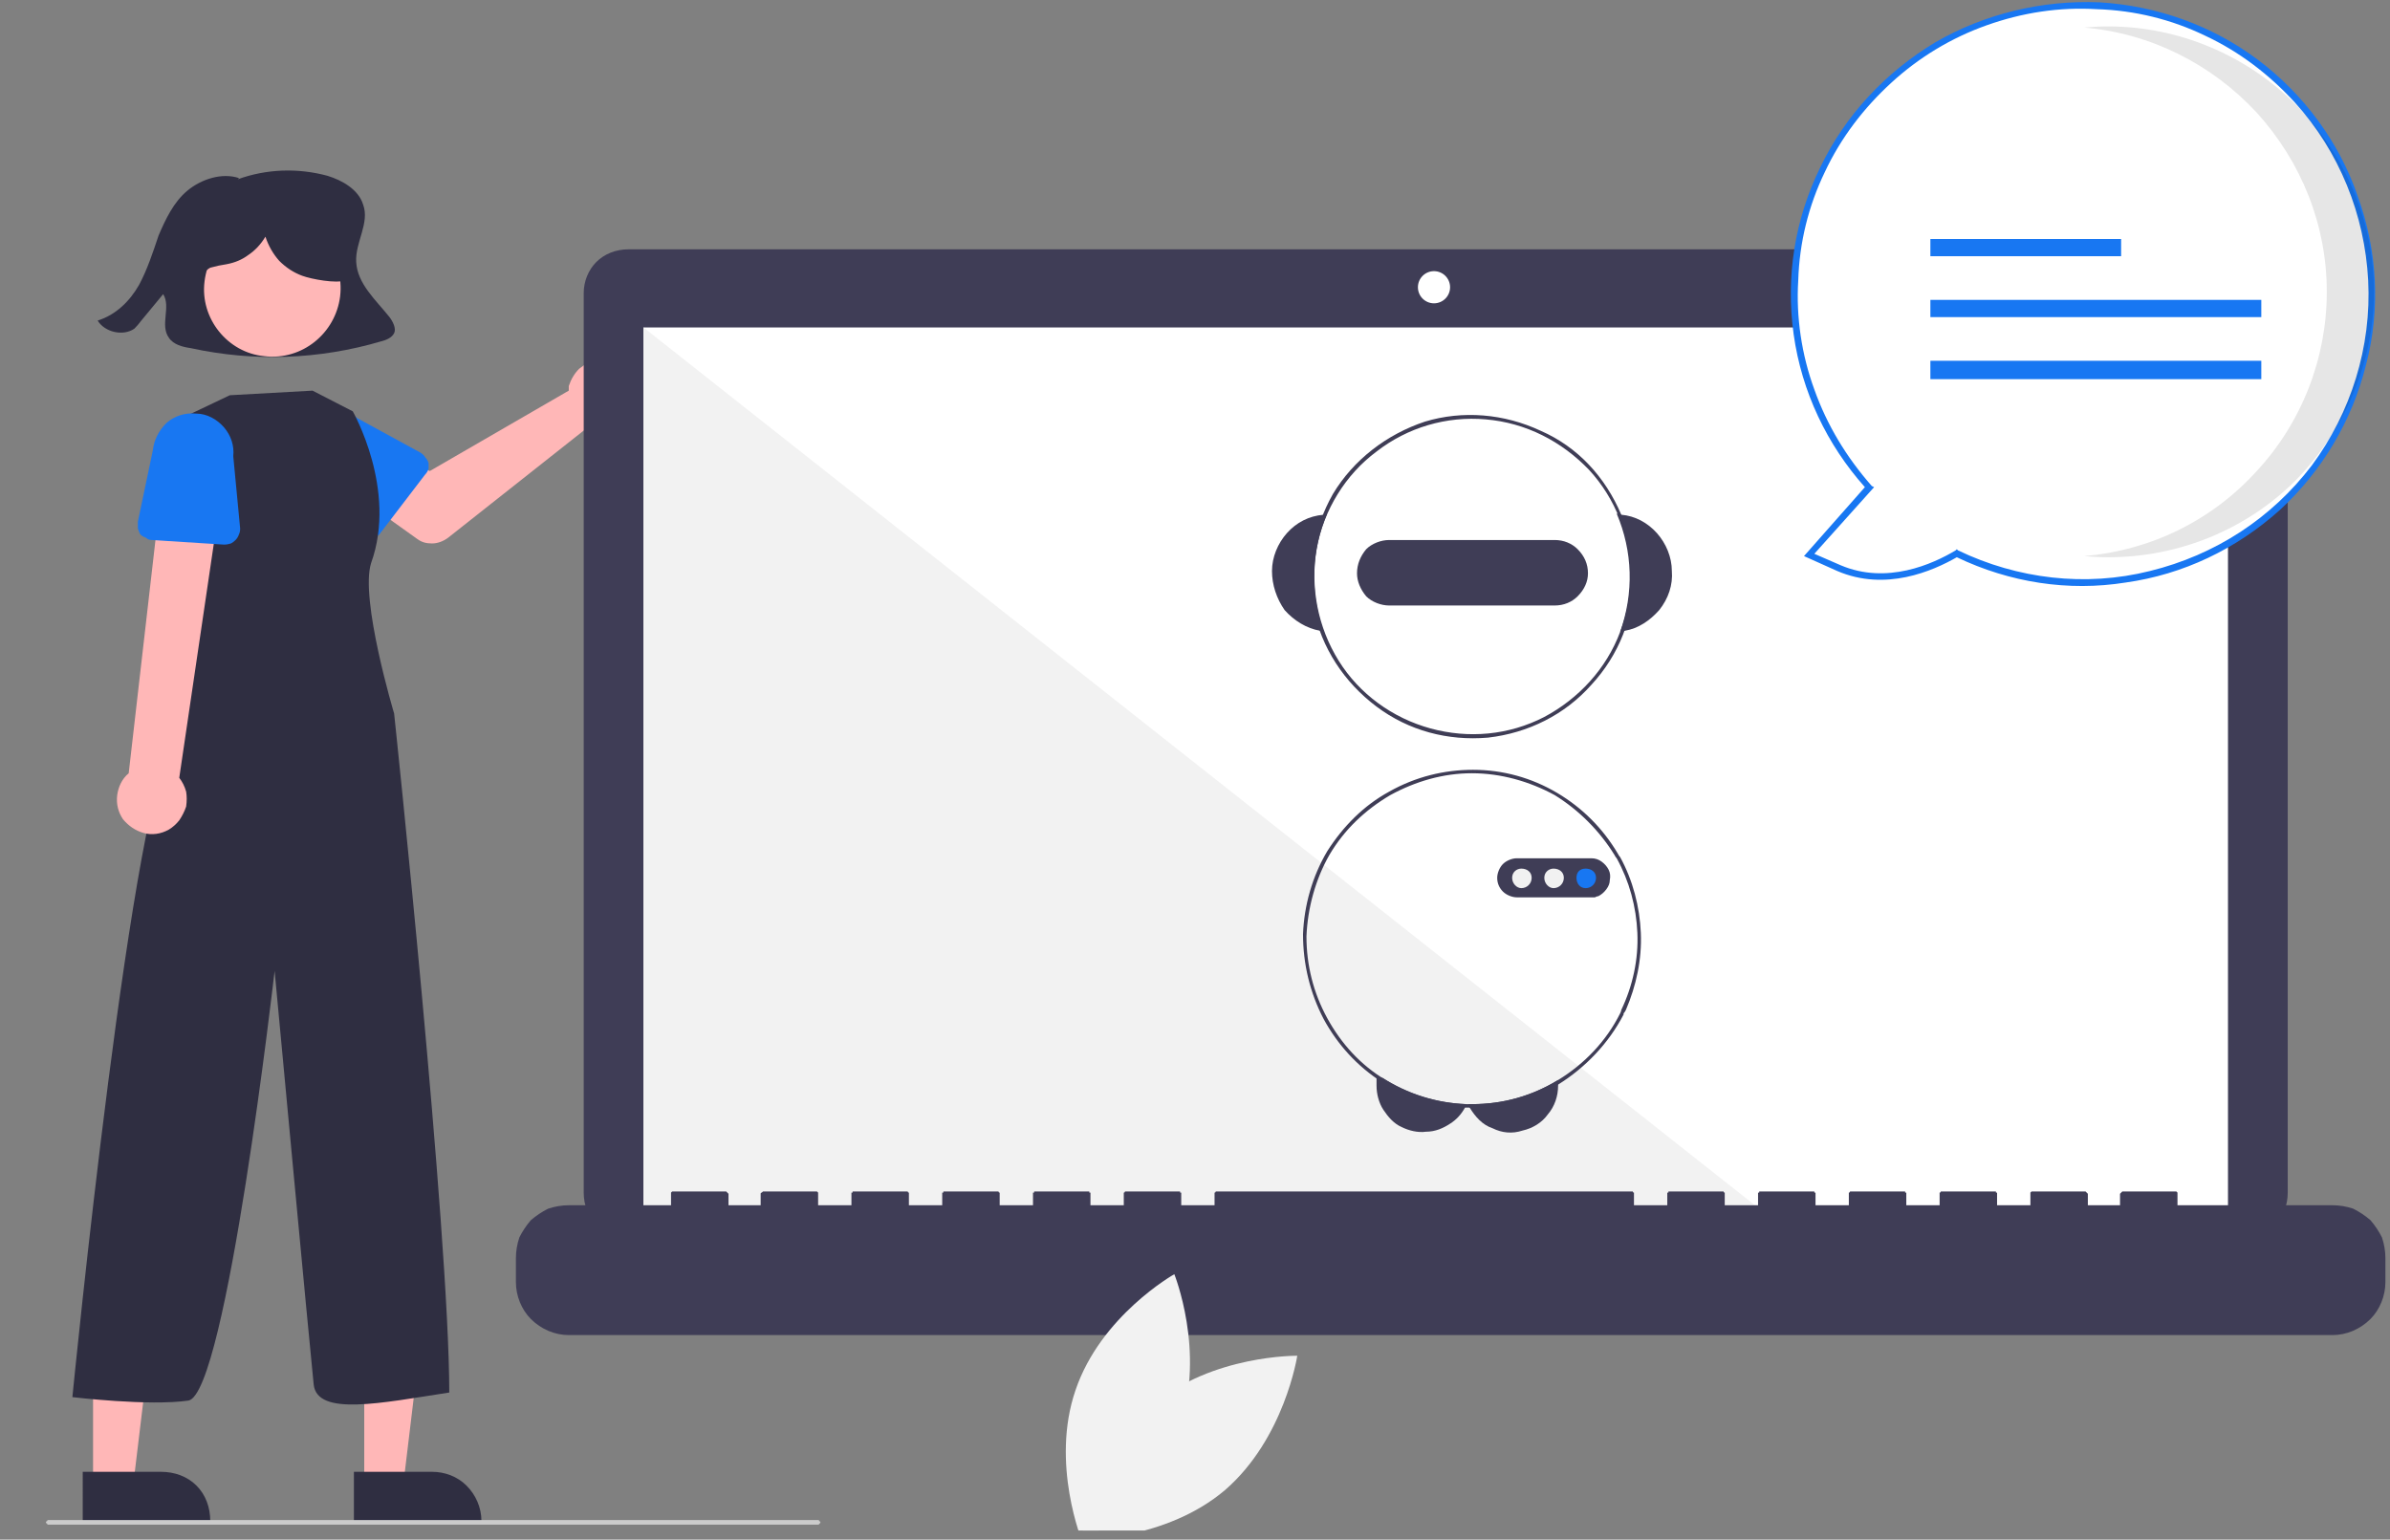 <svg xmlns="http://www.w3.org/2000/svg" viewBox="0 0 208 134" width="208" height="134"><rect x="0" y="0" width="208" height="134" fill="#808080" stroke="none"/><defs><clipPath clipPathUnits="userSpaceOnUse" id="cp1"><path d="m-35.97 0.2h243.6v133.01h-243.6z"></path></clipPath></defs><style>.a{fill:#2f2e41}.b{fill:#ffb7b7}.c{fill:#1877f2}.d{fill:#3f3d56}.e{fill:#fff}.f{fill:#f2f2f2}.g{fill:#f1f1f1}.h{opacity:.1}.i{fill:#cbcbcb}</style><g clip-path="url(#cp1)"><path class="a" d="m34.3 29c-0.2 0.4-0.7 0.6-1.1 0.7-5.4 1.6-11.1 1.8-16.6 0.6-0.7-0.1-1.5-0.3-1.9-0.9-0.8-1.1 0.2-2.7-0.5-3.8q-0.9 1.1-1.9 2.3-0.3 0.4-0.6 0.7c-1 0.7-2.6 0.3-3.2-0.7 1.6-0.5 2.8-1.7 3.6-3.1 0.7-1.3 1.2-2.8 1.7-4.3 0.6-1.4 1.3-2.9 2.5-3.9 1.2-1 3-1.6 4.5-1.1l-0.1 0.1c2.5-0.9 5.2-1 7.8-0.3 1.3 0.4 2.7 1.2 3.1 2.5 0.6 1.6-0.7 3.3-0.6 5 0.1 1.9 1.7 3.3 2.9 4.8 0.3 0.4 0.6 1 0.4 1.4z"></path><path class="b" d="m50.4 32.1c0.5-0.4 1-0.7 1.6-0.8 0.6 0 1.2 0.1 1.7 0.3 0.6 0.3 1 0.7 1.3 1.3 0.3 0.5 0.4 1.1 0.3 1.7 0 0.6-0.3 1.1-0.7 1.6-0.4 0.4-0.9 0.8-1.5 0.9-0.6 0.2-1.2 0.1-1.7-0.1l-12.4 9.8c-0.4 0.3-0.9 0.5-1.4 0.5-0.5 0-0.9-0.1-1.3-0.4l-4.9-3.5 3.1-4.1 2.9 1.7 12.1-7q0-0.2 0-0.4c0.2-0.6 0.5-1.1 0.9-1.5z"></path><path class="c" d="m37 41.3l-3.9 5.1q-0.1 0.2-0.4 0.3-0.2 0.1-0.5 0.1-0.3 0.1-0.5 0-0.3-0.1-0.5-0.3l-4.4-4.6c-0.7-0.6-1.2-1.4-1.3-2.3-0.1-1 0.1-1.9 0.7-2.6 0.6-0.8 1.4-1.2 2.3-1.3 0.9-0.2 1.9 0.1 2.6 0.7l5.5 3q0.3 0.2 0.4 0.4 0.2 0.2 0.3 0.5 0 0.3 0 0.5-0.1 0.3-0.3 0.5z"></path><path class="b" d="m31.7 115.9h5l-1.6 13.3h-3.4z"></path><path class="a" d="m30.8 128.1h6.8c1.1 0 2.2 0.4 3 1.2 0.8 0.8 1.3 1.9 1.3 3.1v0.1h-11.1z"></path><path class="b" d="m8.1 115.9h5.1l-1.6 13.3h-3.5z"></path><path class="a" d="m7.2 128.1h6.8c1.2 0 2.3 0.4 3.1 1.2 0.8 0.8 1.2 1.9 1.2 3.1v0.1h-11.1z"></path><path class="b" d="m23 31c-3.2-0.3-5.6-3.3-5.2-6.5 0.4-3.3 3.3-5.6 6.5-5.3 3.3 0.4 5.7 3.3 5.3 6.6-0.4 3.2-3.3 5.6-6.6 5.2z"></path><path class="a" d="m27.2 34l3.5 1.8c0 0 3.9 6.8 1.6 13.2-1 3.1 2 13.1 2 13.1 0 0 4.8 45.2 4.8 59.1-5.9 0.9-11.5 2.1-11.8-0.7-0.3-2.8-3.4-36-3.4-36 0 0-4.2 36.8-7.5 37.4-3.4 0.5-10.1-0.3-10.1-0.3 0 0 5.3-53.9 9-57.3l0.5-2.8v-25.1l4.2-2z"></path><path class="b" d="m12.5 72.5c-0.7-0.2-1.3-0.6-1.8-1.2-0.4-0.6-0.6-1.3-0.5-2.1 0.1-0.7 0.4-1.4 1-1.9l3.1-27 5.3 0.3-4 27.1q0.4 0.5 0.6 1.2 0.1 0.6 0 1.3-0.2 0.6-0.6 1.2-0.4 0.5-0.9 0.8c-0.7 0.4-1.5 0.5-2.2 0.3z"></path><path class="c" d="m19.5 47.4l-6.3-0.4q-0.3 0-0.5-0.2-0.3-0.1-0.5-0.3-0.1-0.2-0.2-0.5 0-0.3 0-0.6l1.3-6.2c0.1-0.9 0.5-1.7 1.2-2.4 0.7-0.6 1.6-0.9 2.6-0.8 0.9 0 1.8 0.5 2.4 1.2 0.6 0.7 0.9 1.6 0.8 2.5l0.6 6.3q0 0.3-0.1 0.5-0.1 0.3-0.3 0.5-0.2 0.2-0.4 0.3-0.3 0.1-0.6 0.1z"></path><path class="d" d="m198 22.8c0.7 0.7 1.1 1.7 1.1 2.7v78.3c0 1.1-0.4 2.1-1.1 2.8-0.7 0.7-1.7 1.1-2.7 1.1h-140.6c-1.1 0-2.1-0.4-2.8-1.1-0.7-0.7-1.1-1.7-1.1-2.8v-78.3c0-1 0.4-2 1.1-2.7 0.7-0.7 1.7-1.1 2.8-1.1h140.6c1 0 2 0.4 2.7 1.1z"></path><path class="e" d="m56 28.5h137.9v77.8h-137.9z"></path><circle class="e" cx="124.8" cy="25" r="1.4"></circle><path class="f" d="m154.5 106.3h-98.5v-77.8z"></path><path class="d" d="m204.8 105.2q0.8 0.4 1.5 1 0.6 0.7 1 1.5 0.3 0.9 0.3 1.8v2.1c0 1.2-0.5 2.4-1.3 3.2-0.9 0.9-2.1 1.4-3.3 1.4h-153.5c-1.2 0-2.4-0.5-3.3-1.4-0.8-0.8-1.3-2-1.3-3.2v-2.1q0-0.9 0.3-1.8 0.4-0.8 1-1.5 0.7-0.6 1.5-1 0.9-0.3 1.8-0.3h8.9v-1q0-0.1 0-0.1 0.1-0.1 0.1-0.1h4.7q0 0 0 0 0.1 0.1 0.1 0.1 0 0 0 0 0.1 0.1 0.1 0.1v1h2.8v-1q0-0.1 0.1-0.1 0.1-0.1 0.1-0.1h4.6q0.1 0 0.1 0 0.1 0.1 0.1 0.1 0 0 0 0 0 0.1 0 0.1v1h2.9v-1q0 0 0-0.1 0.1 0 0.1 0 0 0 0-0.1 0.1 0 0.1 0h4.6q0.1 0 0.1 0 0 0.1 0.1 0.1 0 0 0 0 0 0.1 0 0.1v1h2.9v-1q0 0 0-0.1 0 0 0.1 0 0 0 0-0.1 0.1 0 0.1 0h4.6q0.1 0 0.1 0 0 0.1 0.1 0.1 0 0 0 0 0 0.1 0 0.1v1h2.9v-1q0 0 0-0.1 0 0 0.1 0 0 0 0-0.1 0.1 0 0.1 0h4.6q0 0 0.1 0 0 0.1 0 0.1 0.1 0 0.1 0 0 0.1 0 0.1v1h2.9v-1q0 0 0-0.1 0 0 0 0 0.1 0 0.1-0.1 0 0 0.1 0h4.6q0 0 0.1 0 0 0.1 0 0.1 0.1 0 0.1 0 0 0.1 0 0.1v1h2.9v-1q0 0 0-0.1 0 0 0 0 0.1 0 0.1-0.1 0 0 0.1 0h36.1q0.1 0 0.1 0 0 0.1 0.1 0.1 0 0 0 0 0 0.1 0 0.1v1h2.9v-1q0 0 0-0.1 0 0 0.1 0 0 0 0-0.1 0.1 0 0.1 0h4.6q0.1 0 0.1 0 0 0.1 0.1 0.1 0 0 0 0 0 0.1 0 0.1v1h2.9v-1q0 0 0-0.1 0 0 0.1 0 0 0 0-0.1 0 0 0.1 0h4.6q0 0 0.1 0 0 0.1 0 0.1 0.1 0 0.1 0 0 0.1 0 0.1v1h2.9v-1q0 0 0-0.1 0 0 0 0 0.1 0 0.1-0.1 0 0 0.1 0h4.6q0 0 0.1 0 0 0.1 0 0.1 0.1 0 0.1 0 0 0.1 0 0.1v1h2.9v-1q0 0 0-0.1 0 0 0 0 0.1 0 0.1-0.1 0 0 0.1 0h4.6q0 0 0.1 0 0 0.1 0 0.1 0 0 0.1 0 0 0.1 0 0.1v1h2.9v-1q0 0 0-0.1 0 0 0 0 0 0 0.1-0.1 0 0 0 0h4.7q0 0 0 0 0.1 0.1 0.1 0.1 0 0 0 0 0.1 0.1 0.1 0.1v1h2.8v-1q0 0 0.1-0.1 0 0 0 0 0 0 0.1-0.1 0 0 0 0h4.7q0 0 0.1 0.1 0 0 0 0.1v1h13.5q0.9 0 1.8 0.3z"></path><path class="d" d="m127.6 96.1q-0.1 0.2-0.1 0.3-0.5 0.9-1.3 1.4c-0.6 0.4-1.3 0.7-2.1 0.7-0.7 0.1-1.5-0.1-2.1-0.4-0.7-0.3-1.2-0.9-1.6-1.5-0.4-0.6-0.6-1.4-0.6-2.1v-0.7h0.5c2.2 1.4 4.7 2.2 7.3 2.3z"></path><path class="d" d="m135.6 94v0.5c0 0.9-0.3 1.8-0.9 2.5-0.5 0.7-1.3 1.2-2.2 1.4-0.9 0.3-1.8 0.2-2.6-0.2-0.9-0.3-1.5-1-2-1.8q-0.1-0.1-0.1-0.3 0.1 0 0.3 0c2.7 0 5.2-0.7 7.5-2.1z"></path><path class="d" d="m144.2 46.4c0.8 0.9 1.3 2.1 1.3 3.3 0.1 1.2-0.3 2.4-1.1 3.4-0.8 0.9-1.8 1.6-3 1.8q-0.2 0-0.4 0.1c1.2-3.4 1.1-7-0.3-10.3q0.2 0 0.4 0.1c1.2 0.1 2.3 0.7 3.1 1.6z"></path><path class="d" d="m115.2 55q-0.1-0.1-0.3-0.1c-1.2-0.2-2.3-0.9-3.1-1.8-0.7-1-1.1-2.2-1.1-3.4 0-1.2 0.5-2.4 1.3-3.3 0.8-0.9 1.9-1.5 3.2-1.6q0.1-0.1 0.3-0.1c-1.4 3.3-1.5 6.9-0.3 10.3z"></path><path fill-rule="evenodd" class="d" d="m142.2 50.2c0 3.5-1.3 6.8-3.7 9.4-2.3 2.6-5.5 4.2-9 4.6-3.5 0.3-6.9-0.6-9.7-2.7-2.8-2.1-4.8-5.1-5.5-8.6-0.6-3.4 0-6.9 1.7-9.9 1.8-3 4.7-5.2 8-6.3 3.3-1 6.9-0.7 10.1 0.8 3.2 1.4 5.6 4 7 7.3 0.7 1.7 1.1 3.5 1.1 5.4zm-0.3 0c0-3.5-1.3-6.8-3.6-9.3-2.4-2.5-5.5-4.1-9-4.4-3.4-0.3-6.8 0.7-9.5 2.8-2.7 2-4.6 5.1-5.2 8.4-0.6 3.4 0.1 6.9 1.9 9.8 1.8 2.9 4.7 5 8 5.9 3.3 0.9 6.8 0.6 9.9-1 3-1.6 5.4-4.2 6.6-7.4 0.6-1.6 0.9-3.2 0.9-4.8z"></path><path class="d" d="m137.3 47.8c0.6 0.6 0.9 1.3 0.9 2.1 0 0.7-0.3 1.4-0.9 2-0.5 0.5-1.2 0.8-2 0.8h-14.4c-0.7 0-1.5-0.3-2-0.8-0.5-0.6-0.8-1.3-0.8-2 0-0.8 0.3-1.5 0.8-2.1 0.5-0.5 1.3-0.8 2-0.8h14.4c0.8 0 1.5 0.3 2 0.8z"></path><path fill-rule="evenodd" class="d" d="m142.8 81.2c0.1 2.3-0.4 4.6-1.3 6.7q-0.1 0.2-0.2 0.3 0 0.1 0 0.1c-1.3 2.5-3.3 4.6-5.7 6.1-2.3 1.3-4.8 2-7.5 2q-0.1 0-0.2 0-0.2 0-0.4 0c-2.6-0.1-5.1-0.9-7.2-2.2-2.2-1.4-3.9-3.3-5.1-5.5-1.2-2.3-1.8-4.8-1.8-7.4 0.1-2.5 0.8-5 2.1-7.2 1.4-2.2 3.2-4 5.4-5.2 2.3-1.3 4.8-1.9 7.3-1.9 2.6 0 5.1 0.7 7.3 2 2.2 1.3 4 3.1 5.3 5.3q0 0 0 0 0.1 0.2 0.2 0.3c1.1 2 1.7 4.3 1.8 6.6zm-0.3 0c-0.1-2.3-0.7-4.5-1.8-6.5q-0.1-0.1-0.2-0.3 0 0 0 0c-1.3-2.1-3.1-3.9-5.2-5.2-2.2-1.2-4.7-1.9-7.2-1.9-2.5 0-4.9 0.7-7.1 1.9-2.2 1.3-4 3-5.3 5.2-1.2 2.1-1.9 4.6-2 7.1 0 2.5 0.6 4.9 1.8 7.1 1.2 2.2 2.9 4.1 5.1 5.4 2.1 1.3 4.5 2 7 2.1q0.1 0 0.2 0 0.1 0 0.3 0c2.7 0 5.2-0.7 7.5-2.1 2.3-1.4 4.2-3.4 5.4-5.8q0.1-0.2 0.1-0.3c1-2.1 1.5-4.4 1.4-6.7z"></path><path class="d" d="m140 75.7q0.2 0.4 0.1 0.9 0 0.4-0.3 0.8-0.3 0.4-0.7 0.6-0.1 0-0.3 0.1-0.2 0-0.3 0h-6.5c-0.4 0-0.9-0.2-1.2-0.5-0.3-0.3-0.5-0.7-0.5-1.2 0-0.4 0.2-0.9 0.5-1.2 0.3-0.3 0.8-0.5 1.2-0.5h6.5q0.5 0 0.9 0.3 0.4 0.3 0.6 0.7z"></path><path class="g" d="m131.6 76.4c0-0.5 0.4-0.8 0.8-0.8 0.5 0 0.9 0.3 0.9 0.8 0 0.5-0.4 0.9-0.9 0.9-0.4 0-0.8-0.4-0.8-0.9z"></path><path class="g" d="m134.4 76.4c0-0.5 0.4-0.8 0.8-0.8 0.5 0 0.9 0.3 0.9 0.8 0 0.5-0.4 0.9-0.9 0.9-0.4 0-0.8-0.4-0.8-0.9z"></path><path class="c" d="m137.2 76.4c0-0.5 0.3-0.8 0.8-0.8 0.5 0 0.9 0.3 0.9 0.8 0 0.5-0.4 0.9-0.9 0.9-0.5 0-0.8-0.4-0.8-0.9z"></path><path class="e" d="m170.3 48.2c-2.2 1.3-6.2 3-10.2 1.2l-2.7-1.1 5.3-5.9c-4.2-4.6-6.5-10.6-6.5-16.9 0-6.2 2.3-12.2 6.5-16.8 4.2-4.6 10-7.5 16.2-8.1 6.2-0.6 12.5 1.1 17.5 4.9 5 3.7 8.4 9.2 9.6 15.3 1.1 6.2 0 12.5-3.3 17.9-3.2 5.3-8.3 9.2-14.3 11-6 1.7-12.5 1.2-18.1-1.5z"></path><path fill-rule="evenodd" class="c" d="m170.3 48.5c-2.1 1.2-6.2 3-10.4 1.2l-2.9-1.3 5.3-6c-3.3-3.7-5.5-8.3-6.2-13.3-0.7-5 0.1-10 2.3-14.5 2.2-4.6 5.7-8.3 10-10.9 4.3-2.5 9.3-3.7 14.3-3.5 5 0.3 9.8 2 13.8 5 4 3 7.1 7.2 8.7 11.9 1.7 4.7 2 9.8 0.7 14.7-1.2 4.8-3.8 9.2-7.5 12.6-3.8 3.4-8.4 5.6-13.4 6.3-5 0.8-10.1 0-14.7-2.2zm29.4-39.6c-2.2-2.4-4.8-4.4-7.8-5.8-2.9-1.4-6.1-2.2-9.4-2.3-3.3-0.2-6.5 0.3-9.6 1.4-3.1 1.1-5.9 2.8-8.3 5-2.4 2.2-4.4 4.8-5.8 7.8-1.4 2.9-2.2 6.1-2.3 9.4-0.2 3.2 0.3 6.5 1.4 9.5 1.1 3.1 2.8 5.9 5 8.4l0.2 0.1-5.2 5.8 2.3 1c4 1.7 8-0.1 10-1.3l0.1-0.1 0.1 0.1c5.2 2.5 11.1 3.2 16.7 1.8 5.7-1.4 10.6-4.6 14.1-9.2 3.4-4.6 5.2-10.3 4.9-16.1-0.3-5.7-2.5-11.2-6.4-15.5z"></path><path class="h" d="m202.5 25.4c0-5.8-2.2-11.3-6.1-15.6-3.9-4.2-9.2-6.9-15-7.4q1-0.1 2.1-0.1c6.1 0 12 2.5 16.3 6.8 4.3 4.3 6.8 10.2 6.8 16.3 0 6.1-2.5 12-6.8 16.4-4.3 4.3-10.2 6.7-16.3 6.7q-1.1 0-2.1-0.1c5.8-0.5 11.1-3.1 15-7.4 3.9-4.2 6.1-9.8 6.1-15.6z"></path><path class="c" d="m168 20.8h16.6v1.5h-16.6z"></path><path class="c" d="m168 26.1h28.8v1.5h-28.8z"></path><path class="c" d="m168 31.4h28.8v1.6h-28.8z"></path><path class="i" d="m71.2 132.7h-67q-0.1 0-0.1-0.1-0.1 0-0.1-0.1 0-0.1 0.1-0.1 0-0.1 0.1-0.1h67q0.1 0 0.1 0.1 0.1 0 0.1 0.1 0 0.1-0.1 0.1 0 0.1-0.1 0.1z"></path><path class="a" d="m30 24.4c-0.7 0.3-2.9-0.1-3.7-0.4q-1.1-0.4-2-1.3-0.8-0.9-1.2-2.1-0.6 1-1.5 1.6-0.8 0.6-1.9 0.8-0.7 0.1-1.4 0.3c-0.4 0.2-0.8 0.7-0.7 1.1h-0.1q-0.5-0.6-0.6-1.3-0.2-0.7 0-1.4c0.3-0.9 0.8-1.8 1.5-2.4 1.3-1.2 3-1.9 4.7-2 1.8-0.2 3.5 0.4 5 1.4 0.8 0.6 1.6 1.5 1.8 2.6 0.3 1 1.1 2.6 0.1 3.1z"></path><path class="f" d="m112.9 118c0 0-1.1 7.2-6.3 11.7-5.2 4.4-12.5 4.3-12.5 4.3 0 0 1-7.2 6.2-11.7 5.2-4.4 12.6-4.3 12.6-4.3z"></path><path class="f" d="m102.7 124.1c-2.2 6.4-8.5 10.1-8.5 10.1 0 0-2.8-6.8-0.6-13.2 2.2-6.5 8.6-10.1 8.6-10.1 0 0 2.7 6.7 0.5 13.2z"></path></g></svg>